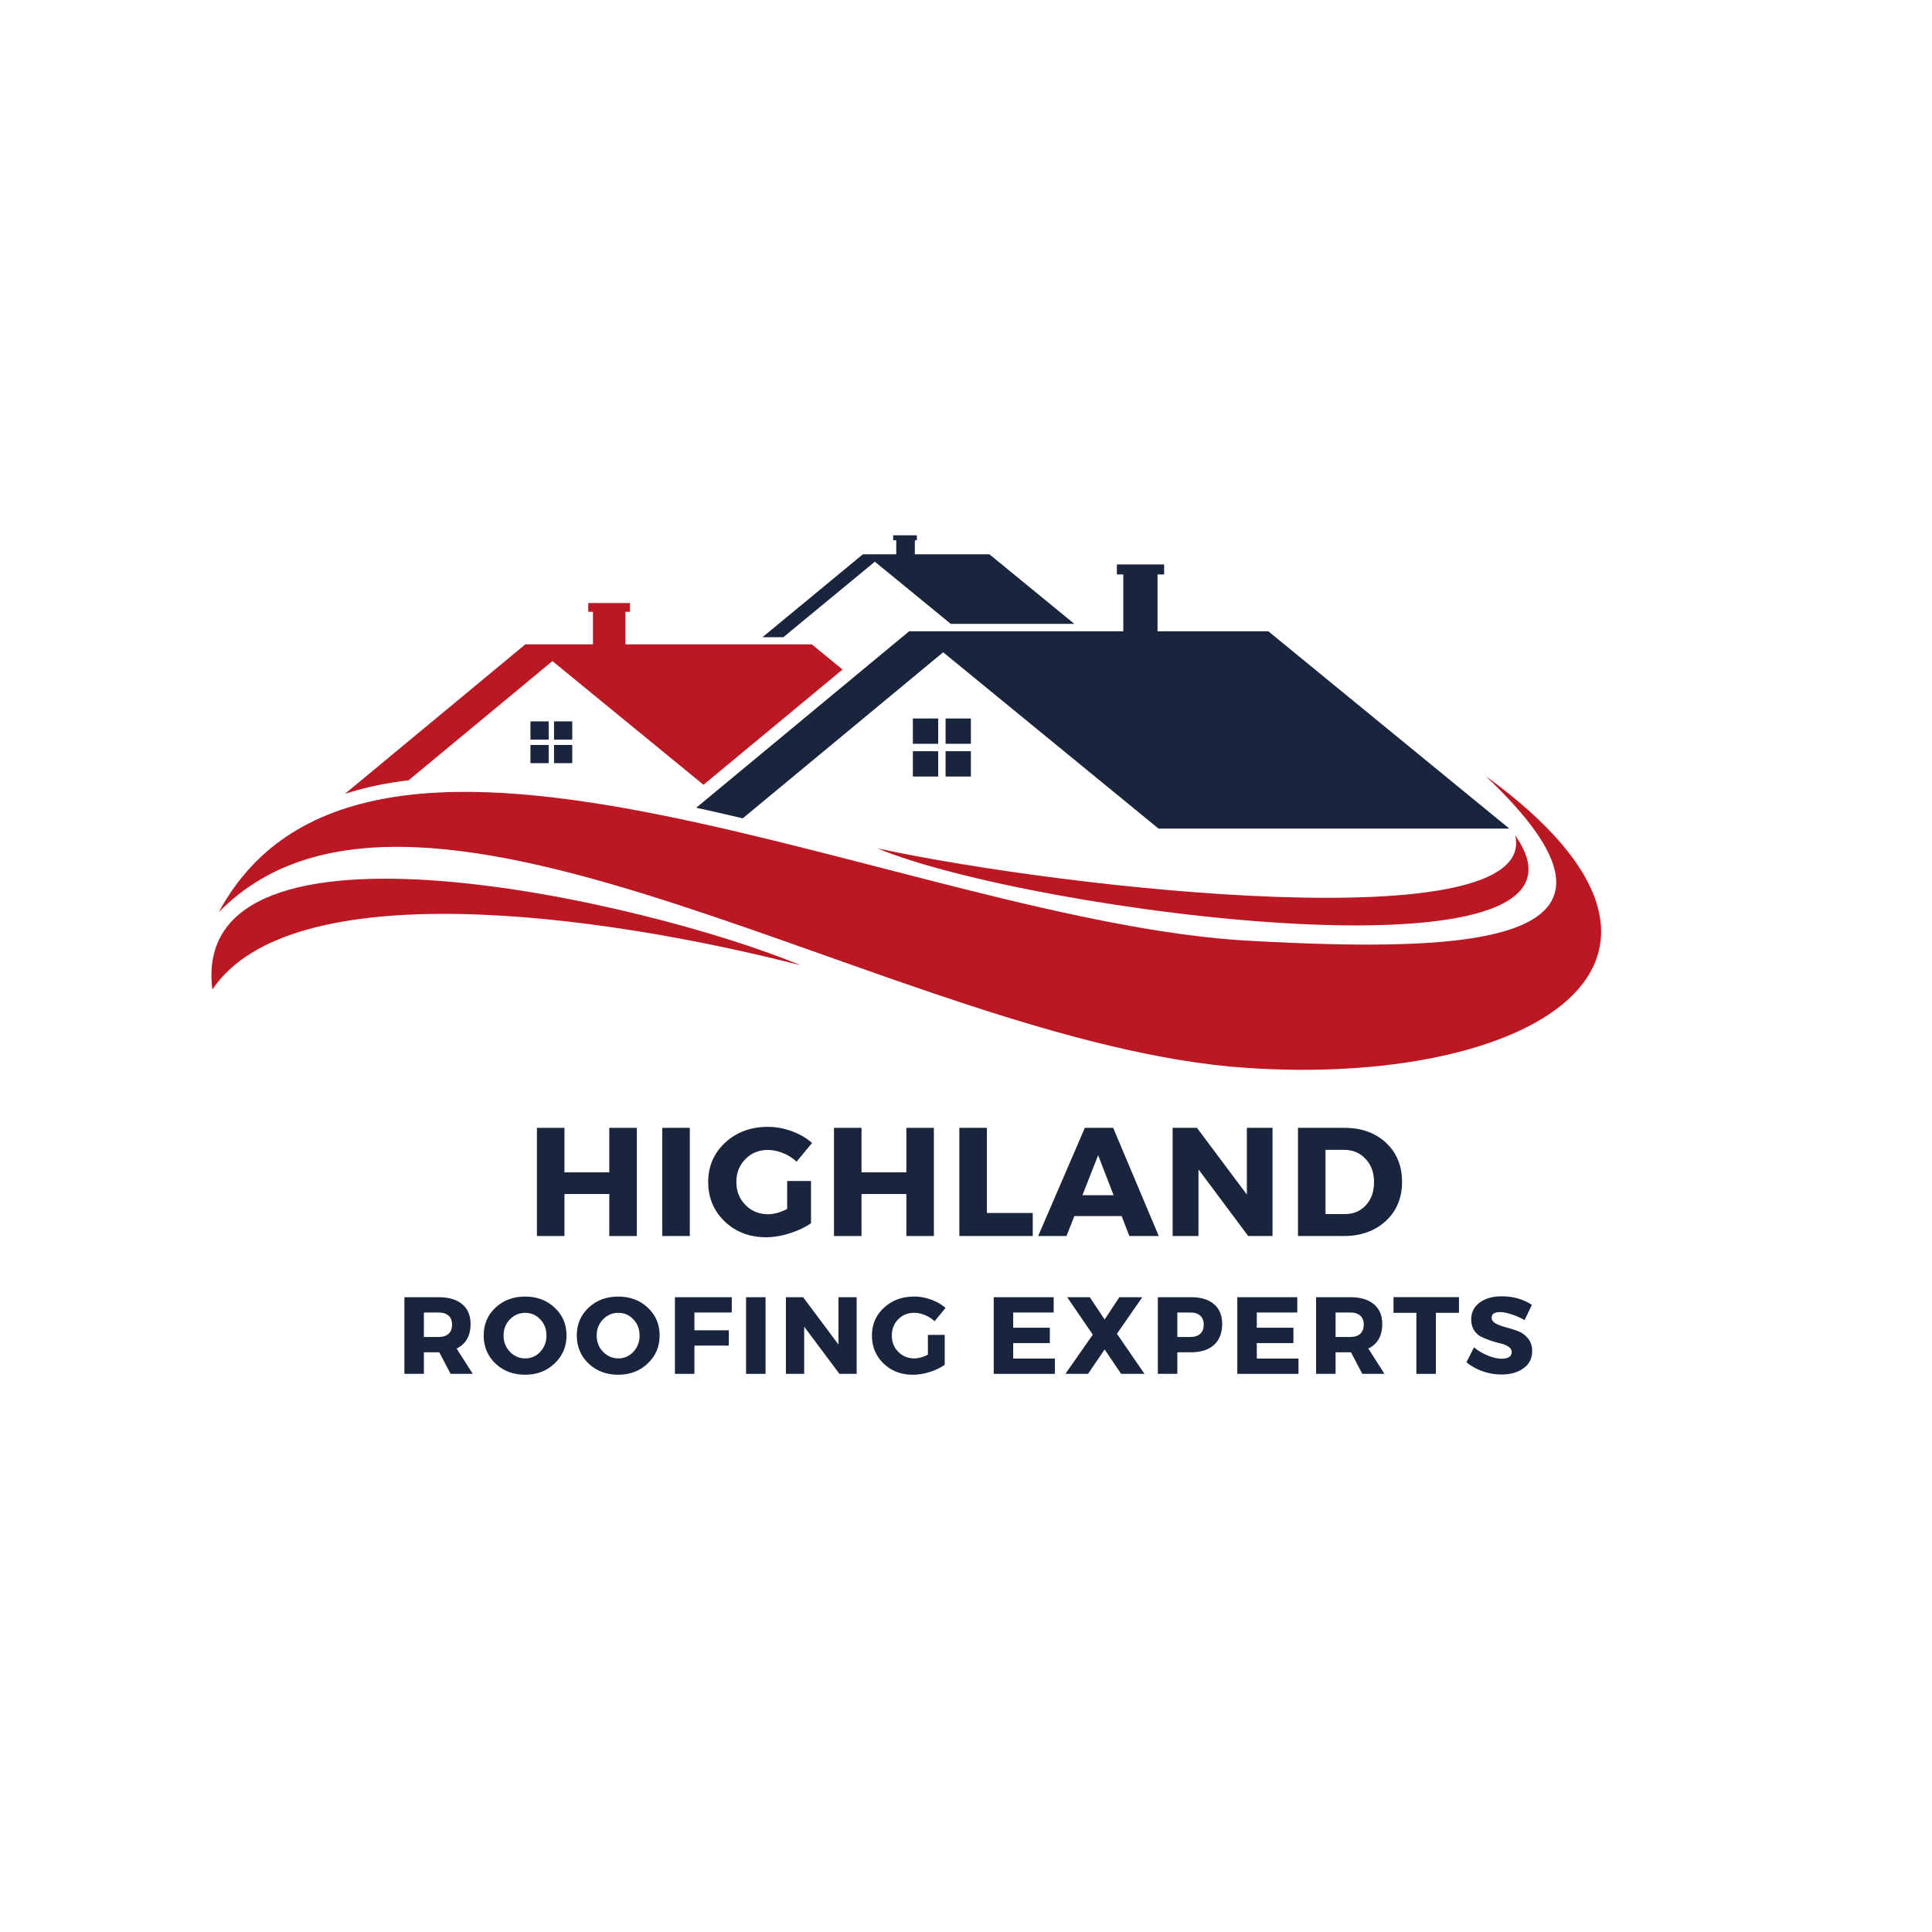 <?xml version="1.0" encoding="UTF-8"?>
<svg data-bbox="41.039 103.898 269.736 162.937" height="500" viewBox="0 0 375 375" width="500" xmlns="http://www.w3.org/2000/svg" data-type="color">
    <g>
        <defs>
            <clipPath id="12429bb2-943e-4228-af4f-3a08c0545515">
                <path d="M147 103.898h62V124h-62Zm0 0"/>
            </clipPath>
        </defs>
        <path fill-rule="evenodd" d="m246.176 122.527 46.777 38.301h-68.086l-41.8-34.223-38.903 32.235a538 538 0 0 0-9.027-2.059l41.332-34.254h41.562v-11.03h-1.246v-1.934h9.172v1.933h-1.281v11.031Zm0 0" fill="#19243d" data-color="1"/>
        <path fill-rule="evenodd" d="M42.469 177.04c29.066-53.868 133.703 1.886 199.898 5.558 44.488 2.464 80.36.535 45.996-31.97 50.11 36.384 8.098 60.43-46.68 56.63-66.734-4.625-160.476-69.73-199.214-30.219m0 0" fill="#bc1823" data-color="2"/>
        <path fill-rule="evenodd" d="M102.96 140.023h3.536v3.536h-3.535Zm4.575 4.575h3.54v3.535h-3.54Zm-4.574 0h3.535v3.535h-3.535Zm4.574-4.575h3.54v3.536h-3.54Zm0 0" fill="#19243d" data-color="1"/>
        <path fill-rule="evenodd" d="m157.563 125.07 5.972 4.887-26.988 22.367-29.32-24.004-27.915 23.13c-4.367.515-8.496 1.378-12.359 2.636l35.012-29.016h13.125v-6.316h-.914v-1.707h8.105v1.707h-.879v6.316Zm0 0" fill="#bc1823" data-color="2"/>
        <path fill-rule="evenodd" d="M41.219 192.074c-4.711-37.547 84.511-17.101 114.195-4.71-39.707-10.2-99.059-17.923-114.195 4.71m0 0" fill="#bc1823" data-color="2"/>
        <path fill-rule="evenodd" d="M294.11 162.168c21.128 29.941-94.137 14.887-123.82 2.492 37.023 7.985 128.491 17.988 123.82-2.492m0 0" fill="#bc1823" data-color="2"/>
        <path fill-rule="evenodd" d="M177.188 139.46h4.91v4.911h-4.91Zm6.351 6.352h4.91v4.91h-4.91Zm-6.351 0h4.91v4.91h-4.91Zm6.351-6.351h4.91v4.91h-4.91Zm0 0" fill="#19243d" data-color="1"/>
        <g clip-path="url(#12429bb2-943e-4228-af4f-3a08c0545515)">
            <path fill-rule="evenodd" d="m192.043 107.59 16.48 13.496h-23.988l-14.726-12.059-17.762 14.653h-4.055l19.492-16.09h6.477v-2.723h-.59v-.969h4.59v.97h-.395v2.722Zm0 0" fill="#19243d" data-color="1"/>
        </g>
        <path d="M123.607 239.913h-5.343v-8.156h-8.703v8.156h-5.344v-21h5.344v8.64h8.703v-8.64h5.343Zm0 0" fill="#19243d" data-color="1"/>
        <path d="M133.89 239.913h-5.343v-21h5.344Zm0 0" fill="#19243d" data-color="1"/>
        <path d="M152.79 229.226h4.625v8.203q-1.722 1.19-4.14 1.953-2.409.766-4.595.765-4.798 0-8.015-3.062-3.204-3.077-3.203-7.672-.001-4.56 3.297-7.625 3.294-3.061 8.28-3.062 2.344 0 4.657.843 2.31.845 3.922 2.282l-3 3.625a8.8 8.8 0 0 0-2.64-1.657c-1-.406-1.993-.61-2.97-.61q-2.579 0-4.328 1.782t-1.75 4.422q-.002 2.673 1.766 4.469 1.763 1.798 4.375 1.797 1.686.002 3.719-1.016Zm0 0" fill="#19243d" data-color="1"/>
        <path d="M181.267 239.913h-5.343v-8.156h-8.704v8.156h-5.343v-21h5.343v8.64h8.704v-8.64h5.343Zm0 0" fill="#19243d" data-color="1"/>
        <path d="M191.55 235.444h8.907v4.469h-14.25v-21h5.344Zm0 0" fill="#19243d" data-color="1"/>
        <path d="M217.71 236.038h-9.172l-1.531 3.875h-5.5l9.062-21h5.5l8.844 21h-5.703Zm-1.563-4.047-3-7.766-3.046 7.766Zm0 0" fill="#19243d" data-color="1"/>
        <path d="M246.997 239.913h-4.718l-9.657-12.937v12.937h-5.015v-21h4.719l9.687 12.953v-12.953h4.984Zm0 0" fill="#19243d" data-color="1"/>
        <path d="M251.937 218.913h9.031q4.95 0 8.062 2.906c2.07 1.938 3.11 4.469 3.11 7.594 0 3.105-1.055 5.633-3.156 7.578q-3.158 2.923-8.22 2.922h-8.827Zm5.343 4.266v12.468h3.813q2.45.002 4.031-1.718 1.577-1.718 1.578-4.485-.001-2.764-1.656-4.515c-1.094-1.164-2.492-1.75-4.187-1.75Zm0 0" fill="#19243d" data-color="1"/>
        <path d="m87.465 266.663-2.203-4.187h-2.984v4.187h-3.782v-14.875h6.657q2.951 0 4.562 1.36c1.082.898 1.625 2.171 1.625 3.828q0 3.439-2.703 4.78l3.125 4.907Zm-5.187-7.156h2.875q1.231 0 1.906-.61.686-.623.687-1.796 0-1.137-.687-1.735-.675-.61-1.906-.61h-2.875Zm0 0" fill="#19243d" data-color="1"/>
        <path d="M101.915 251.663q3.452 0 5.75 2.156t2.297 5.39c0 2.169-.774 3.981-2.313 5.438q-2.297 2.19-5.75 2.188-3.439 0-5.734-2.172c-1.524-1.457-2.281-3.273-2.281-5.453 0-2.164.757-3.961 2.28-5.39q2.296-2.157 5.75-2.157m.031 3.156q-1.736 0-2.969 1.266-1.235 1.265-1.234 3.14-.001 1.877 1.234 3.157 1.246 1.282 2.97 1.281 1.732 0 2.921-1.281 1.201-1.28 1.203-3.156 0-1.875-1.203-3.141-1.189-1.266-2.922-1.266m0 0" fill="#19243d" data-color="1"/>
        <path d="M119.99 251.663q3.452 0 5.75 2.156t2.297 5.39c0 2.169-.774 3.981-2.313 5.438q-2.297 2.19-5.75 2.188-3.439 0-5.734-2.172c-1.524-1.457-2.281-3.273-2.281-5.453 0-2.164.757-3.961 2.28-5.39q2.296-2.157 5.75-2.157m.031 3.156q-1.736 0-2.969 1.266-1.235 1.265-1.234 3.14-.001 1.877 1.234 3.157 1.246 1.282 2.97 1.281 1.732 0 2.921-1.281 1.201-1.28 1.203-3.156 0-1.875-1.203-3.141-1.189-1.266-2.922-1.266m0 0" fill="#19243d" data-color="1"/>
        <path d="M142.036 254.757h-7.25v3.453h6.672v2.969h-6.672v5.484h-3.782v-14.875h11.032Zm0 0" fill="#19243d" data-color="1"/>
        <path d="M148.592 266.663h-3.782v-14.875h3.782Zm0 0" fill="#19243d" data-color="1"/>
        <path d="M166.277 266.663h-3.344l-6.844-9.156v9.156h-3.547v-14.875h3.344l6.86 9.188v-9.188h3.53Zm0 0" fill="#19243d" data-color="1"/>
        <path d="M180.105 259.1h3.266v5.797q-1.207.862-2.922 1.407-1.706.531-3.266.53-3.392.001-5.672-2.171-2.266-2.186-2.265-5.437c0-2.157.773-3.954 2.328-5.391 1.562-1.445 3.52-2.172 5.875-2.172q1.652.001 3.281.594c1.094.398 2.023.933 2.797 1.61l-2.125 2.577a6.3 6.3 0 0 0-1.875-1.187q-1.066-.436-2.11-.438-1.828 0-3.078 1.266-1.235 1.265-1.234 3.14c0 1.262.414 2.32 1.25 3.172q1.265 1.266 3.11 1.266c.788 0 1.671-.238 2.64-.719Zm0 0" fill="#19243d" data-color="1"/>
        <path d="M204.519 254.757h-7.86v2.953h7.11v2.984h-7.11v3h8.094v2.969h-11.875v-14.875h11.641Zm0 0" fill="#19243d" data-color="1"/>
        <path d="m216.797 258.882 5.344 7.781h-4.531l-3.203-4.734-3.219 4.734h-4.39l5.312-7.61-4.969-7.265h4.39l2.876 4.328 2.86-4.328h4.452Zm0 0" fill="#19243d" data-color="1"/>
        <path d="M224.74 251.788h6.484q2.84 0 4.422 1.36c1.05.898 1.578 2.171 1.578 3.828 0 1.742-.528 3.093-1.578 4.062q-1.582 1.439-4.422 1.438h-2.703v4.187h-3.782Zm3.78 2.969v4.75h2.516q1.248 0 1.922-.61.687-.623.688-1.796 0-1.137-.688-1.735-.674-.61-1.922-.61Zm0 0" fill="#19243d" data-color="1"/>
        <path d="M251.801 254.757h-7.86v2.953h7.11v2.984h-7.11v3h8.094v2.969H240.16v-14.875h11.641Zm0 0" fill="#19243d" data-color="1"/>
        <path d="m264.423 266.663-2.203-4.187h-2.984v4.187h-3.782v-14.875h6.657q2.952 0 4.562 1.36c1.082.898 1.625 2.171 1.625 3.828q0 3.439-2.703 4.78l3.125 4.907Zm-5.187-7.156h2.875q1.231 0 1.906-.61.686-.623.687-1.796 0-1.137-.687-1.735-.675-.61-1.906-.61h-2.875Zm0 0" fill="#19243d" data-color="1"/>
        <path d="M283.184 254.82H278.7v11.843h-3.781v-11.844h-4.438v-3.047h12.703Zm0 0" fill="#19243d" data-color="1"/>
        <path d="M291.483 251.616c2.227 0 4.18.555 5.86 1.656l-1.422 2.954a13.7 13.7 0 0 0-2.516-1.11q-1.332-.435-2.234-.437-1.641 0-1.641 1.078 0 .705.797 1.14.808.424 1.969.735 1.168.3 2.328.734 1.156.439 1.953 1.422.81.971.812 2.453 0 2.144-1.687 3.344c-1.117.805-2.54 1.203-4.266 1.203q-1.845.001-3.656-.625-1.8-.638-3.14-1.75l1.468-2.906q1.123.972 2.656 1.594 1.53.625 2.72.625.917 0 1.421-.329.516-.326.516-.968-.002-.608-.594-1.016-.58-.42-1.453-.625a22 22 0 0 1-1.89-.531 17 17 0 0 1-1.892-.75q-.878-.404-1.453-1.281-.579-.89-.578-2.125-.001-2.03 1.625-3.25c1.082-.82 2.516-1.235 4.297-1.235m0 0" fill="#19243d" data-color="1"/>
    </g>
</svg>
